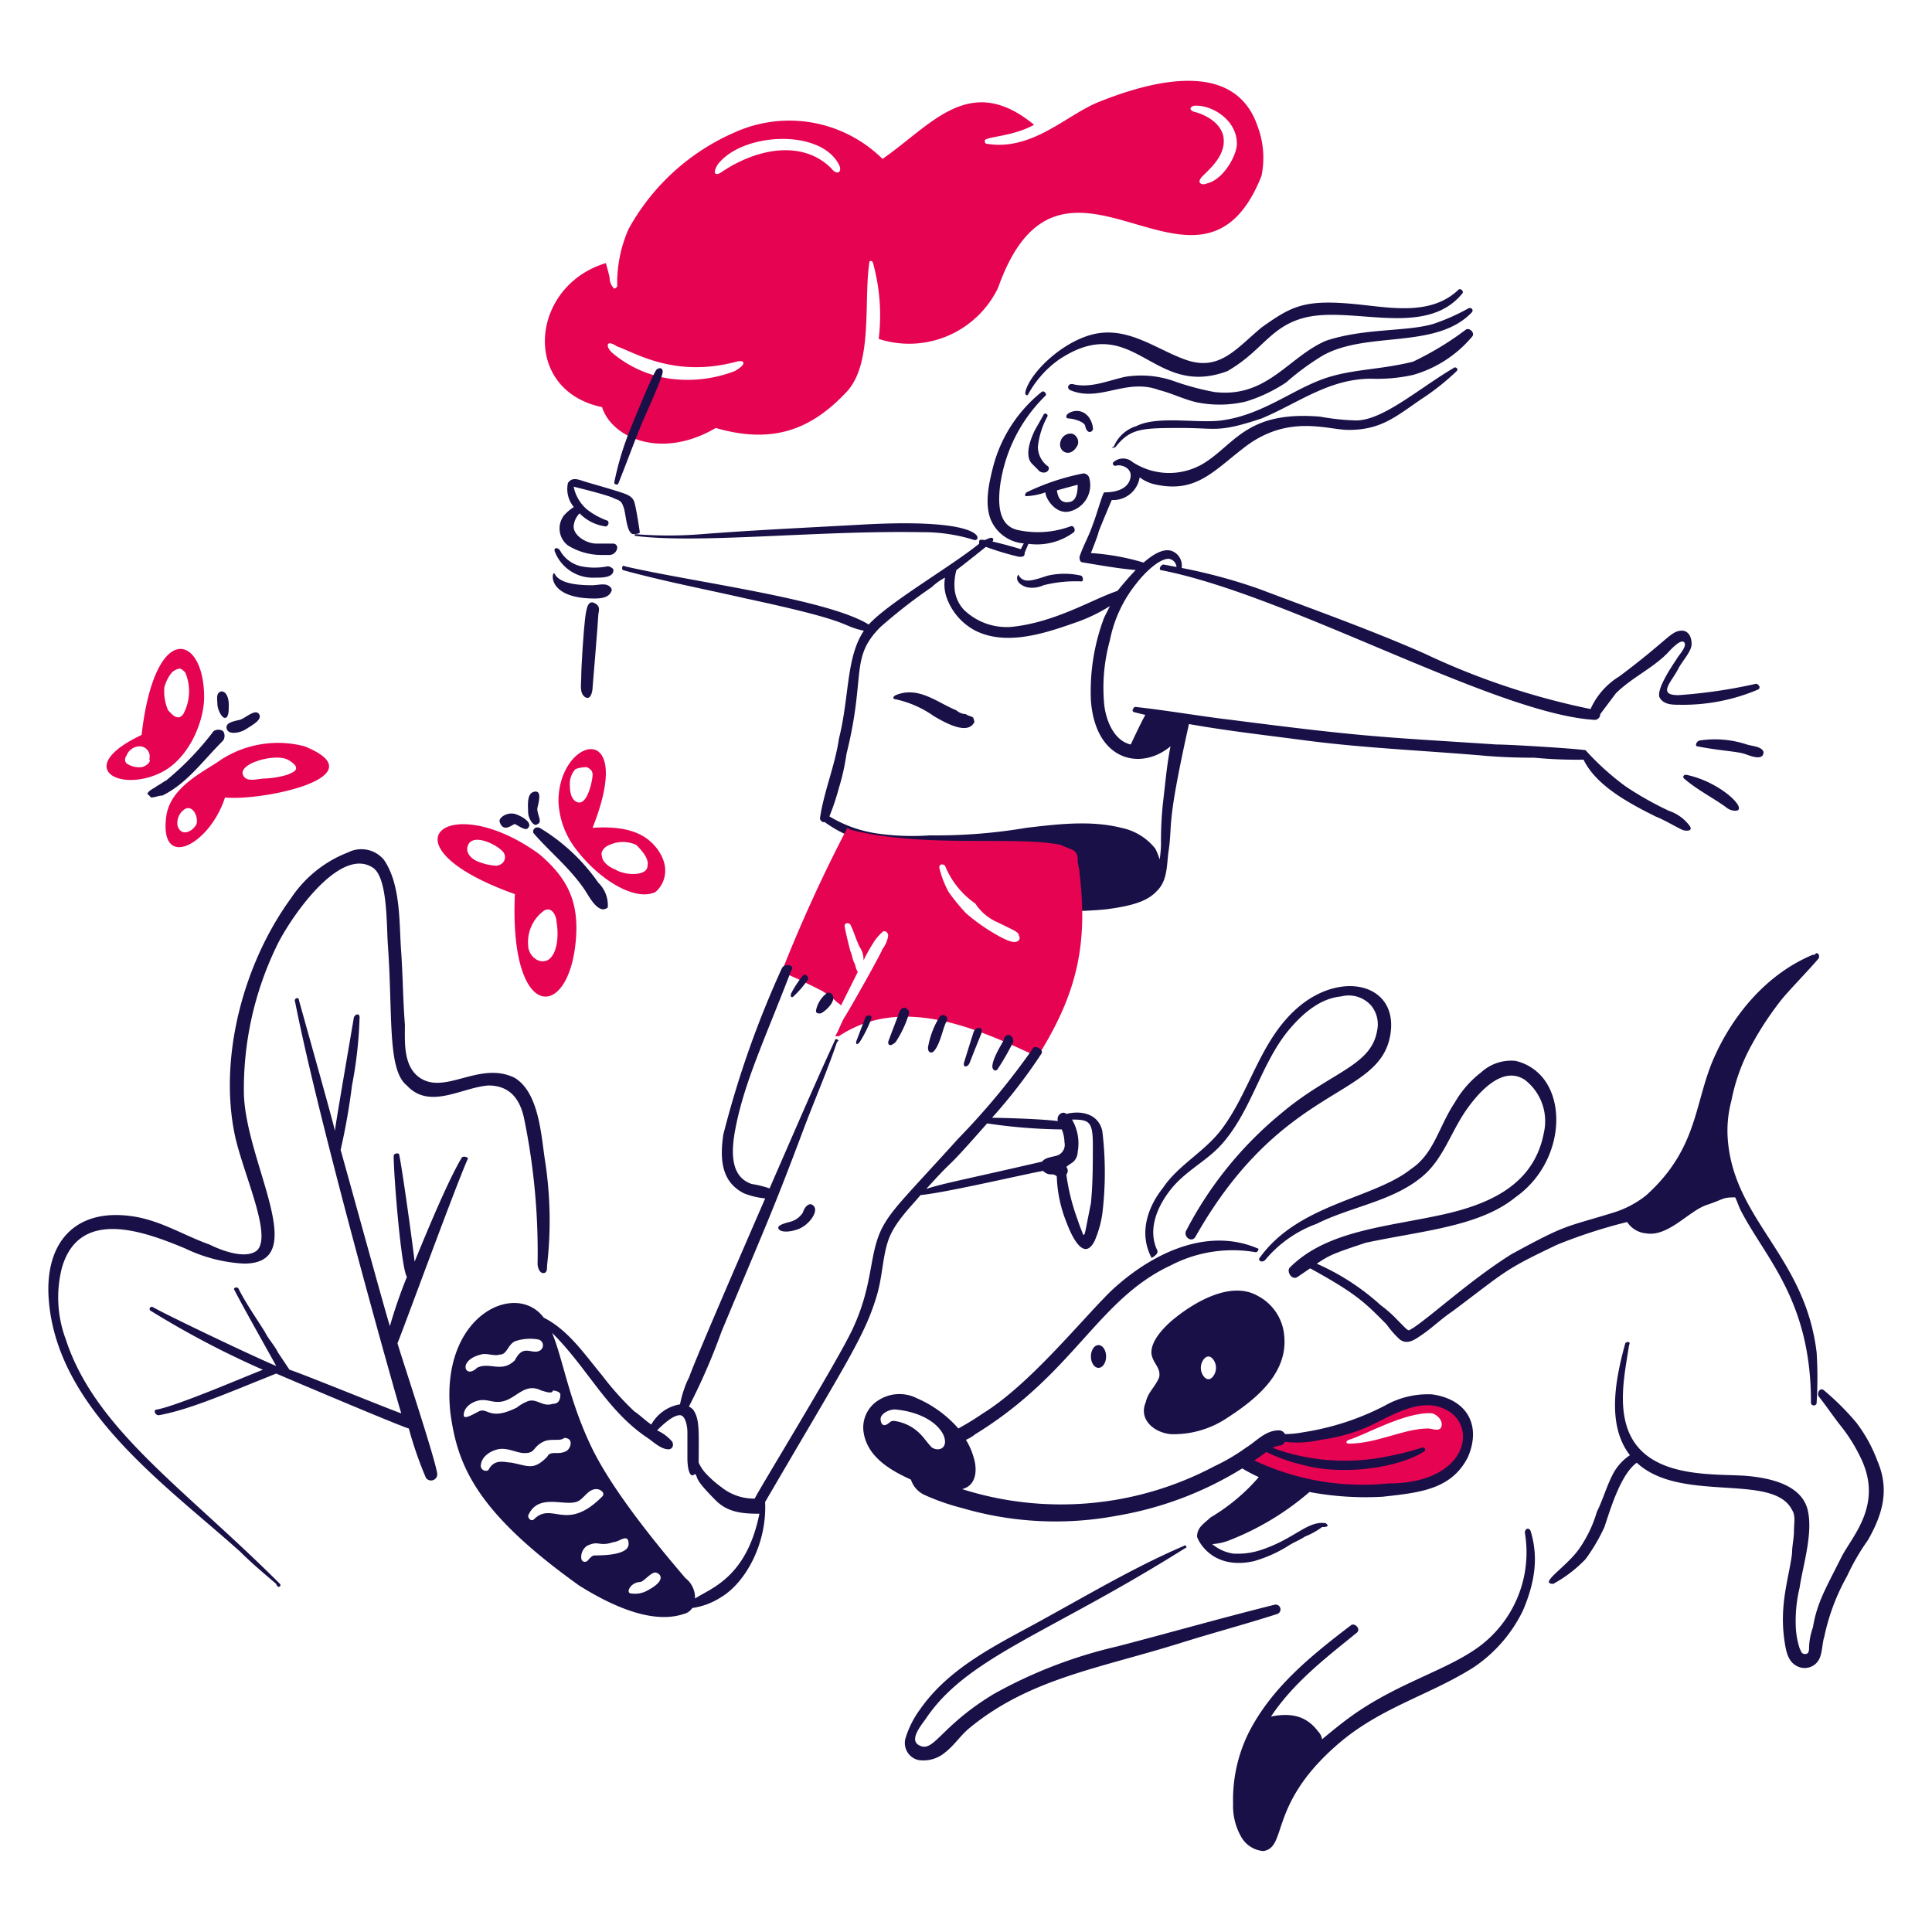 <?xml version="1.0" encoding="UTF-8"?> <svg xmlns="http://www.w3.org/2000/svg" viewBox="0 0 200 200" height="200" width="200"><path d="M151.38,146.5c-2.358-3.773-8.281-.011-10.2.784-2.524,1.046-6.277,1.962-9.023,1.57l-3.923,2.353c6.08,3.8,17.3,4.219,21.381,1.374C151.8,151.058,152.753,148.267,151.38,146.5Zm-2.158,1.177c-.2.588-.981.2-1.373.2-2.53,0-5.295,1.569-8.239,1.569-.2,0-.392-.2,0-.392,1.406-.352,5.91-2.966,8.631-2.747C148.518,146.328,149.418,146.894,149.222,147.679Z" fill="#e60352"></path><path d="M65.855,55.485c6.576.822,18.832-.592,29.62-.392a17.472,17.472,0,0,1,5.3.784c.739.37,2.037-2.335-11.573-1.569-5.487.309-10.987.556-16.477.981a42.481,42.481,0,0,1-6.944.009C65.641,55.287,65.659,55.485,65.855,55.485Z" fill="#191047"></path><path d="M119.8,129.436c-1.02-2.139-.012-4.521,1.373-6.277,1.556-1.972,3.727-2.942,5.3-4.708,3.138-3.531,4.077-8.47,7.061-11.965,1.354-1.586,3.139-3.139,5.3-3.335a3.1,3.1,0,0,1,3.138.981,3.071,3.071,0,0,1,.589,2.55c-.622,3.727-4.88,4.283-10,8.631a38.832,38.832,0,0,0-9.808,12.161c-.2.589.588,1.177.98.589,9.082-16.067,19.12-14.219,20.2-20.989.835-5.211-5.058-6.7-9.612-2.746-3.886,3.378-4.9,8.631-7.846,12.554-1.766,2.354-4.512,3.727-6.081,6.081-1.569,1.961-2.55,4.708-1.177,7.258C119.21,130.221,119.987,129.832,119.8,129.436Z" fill="#191047"></path><path d="M106.46,40.773a10.745,10.745,0,0,1,3.138-3.531c7.818-5.211,9.647,4.106,17.458,1.177,3.561-2.034,4.395-4.544,7.846-5.492,4.947-1.36,12.646,2.166,16.478-2.55.2-.2-.193-.585-.393-.393-2.7,2.6-6.666,1.933-10,1.57-5.85-.637-7.139.027-10.4,2.354-2.622,2.184-4.354,4.571-7.846,3.334-2.924-1.035-5.675-3.25-9.023-2.746-3.317.5-6.959,3.86-7.551,5.989-.119.429.165.556.293.288S105.871,42.146,106.46,40.773Z" fill="#191047"></path><path d="M110.775,40.381c3.068,1.314,5.769-1.294,9.22,0,1.569.392,2.942,1.177,4.511,1.373a11.684,11.684,0,0,0,4.512-.2,15.917,15.917,0,0,0,4.119-1.962,26.76,26.76,0,0,1,3.727-2.746c4.572-2.64,11.774-.608,15.5-4.512.192-.2,0-.588-.392-.392a21.77,21.77,0,0,1-3.531,1.569c-2.75.851-7.166.427-11.181,1.766-3.889,1.666-6.106,5.979-11.573,5.3a27.737,27.737,0,0,1-4.315-1.177,10.267,10.267,0,0,0-4.9-.392c-1.766.392-3.531,1.177-5.3.784C110.579,39.6,110.383,40.185,110.775,40.381Z" fill="#191047"></path><path d="M108.421,48.227a2.514,2.514,0,0,1-.981-1.961,8.374,8.374,0,0,1,.981-3.139c.137-.241-.286-.452-.392-.2-.075.181-.785,1.373-.981,1.765-.057.171-1.19,2.387-.183,3.347l.772.772C108.421,49.208,108.814,48.423,108.421,48.227Z" fill="#191047"></path><path d="M112.344,44.108c.12.682.576.765.785.392.1-.171-.186-1.863-1.569-1.961-.461-.033-1.177.215-1.177.588,0,.2.2.2.392.2C110.876,43.323,112.252,43.578,112.344,44.108Z" fill="#191047"></path><path d="M122.545,160.036c-5.493,2.354-10.753,5.558-16.085,8.435-4.093,2.208-8.435,4.512-11.181,8.435a9.862,9.862,0,0,0-1.57,3.138,1.818,1.818,0,0,0,1.374,2.158,3.463,3.463,0,0,0,2.746-.784c.993-.77,1.579-1.754,2.55-2.55,6.247-5.128,13.425-6.148,21.969-8.828,3.317-1.04,6.679-1.932,9.808-2.942a.5.5,0,0,0-.2-.981c-5.492,1.373-10.8,2.884-16.281,4.316a48.578,48.578,0,0,0-12.75,4.9c-5.716,3.429-6.257,6.249-7.846,5.3-.981-.589.388-2.16.784-2.746,4.32-6.4,12.8-8.791,26.874-17.654C122.937,160.233,122.741,159.84,122.545,160.036Z" fill="#191047"></path><path d="M110.971,44.892a1.077,1.077,0,0,0-1.177.785c-.352,1.058,1.028,1.867,1.766.392A.914.914,0,0,0,110.971,44.892Z" fill="#191047"></path><path d="M92.533,72.354a10.683,10.683,0,0,1,4.119,1.766c.987.578,3.335,1.961,4.119.784.2-.2,0-.392,0-.588-.2-.2-.588-.2-.784-.392a1.5,1.5,0,0,1-.981-.393c-1.962-.784-3.923-2.55-6.277-1.569C92.336,72.158,92.533,72.354,92.533,72.354Z" fill="#191047"></path><path d="M106.264,60.781a2.771,2.771,0,0,0,1.765-.2,13.592,13.592,0,0,1,3.923-.392c.2,0,.2-.393,0-.589a7.714,7.714,0,0,0-3.531,0c-1.633.544-2.422.78-2.942,0C105.479,59.206,104.708,60.263,106.264,60.781Z" fill="#191047"></path><path d="M61.736,62.546c-.891-.642-1.04.452-1.177,1.57s-.392,4.81-.392,6.081c0,.588-.2,1.569.392,1.961s.785-.588.785-.981c.014-.1.562-6.74.588-7.453C61.947,63.331,62.186,62.871,61.736,62.546Z" fill="#191047"></path><path d="M28.978,163.96c-9.929-9.929-19.12-15.979-22.166-25.305A12.4,12.4,0,0,1,6.42,131.2c1.841-6.255,8.609-3.676,12.75-1.961a15.923,15.923,0,0,0,6.081,1.569c7,0,.286-10.191,0-17.458a33.9,33.9,0,0,1,3.334-15.3c1.174-2.552,6.439-10.54,10-8.239,1.555,1,1.415,5.882,1.57,8.043.521,7.265-.08,12.883,1.961,14.515,2.354,2.55,5.689.2,8.435,0,2.354,0,3.335,1.57,3.727,3.531a68.576,68.576,0,0,1,1.373,14.908c-.007.392.2.981.589.981s.392-.392.392-.785a40.7,40.7,0,0,0-.2-10.788c-.409-2.548-.589-7.062-3.139-8.631-3.6-1.8-7.16,1.765-9.808,0-1.765-1.177-1.569-3.727-1.569-5.493-.2-2.55-.209-5.1-.392-7.65-.211-2.941-.023-6.85-1.766-9.415a3.025,3.025,0,0,0-3.727-.785,12.457,12.457,0,0,0-5.884,4.708c-4.887,6.682-7.473,16.285-5.885,24.323.786,3.981,3.975,10.541,2.354,12.162-1.177.981-3.727,0-4.9-.588-2.746-.981-5.1-2.521-8.042-2.943C7.7,125.047,4.6,128.7,5.047,134.536c.865,11.371,12.161,19.223,19.811,26.089,1.177,1.177,2.354,2.158,3.727,3.335C28.782,164.548,29.174,164.156,28.978,163.96Z" fill="#191047"></path><path d="M48.4,120.02c.2-.2-.392-.392-.588-.2-1.766,2.943-4.708,10.4-4.9,10.789,0-.392-1.177-9.023-1.569-10.985,0-.392-.589-.2-.589,0,0,2.158.785,11.77,1.373,12.554a50.22,50.22,0,0,0-1.765,5.1c-.392-1.177-3.727-13.338-5.1-18.242a67.362,67.362,0,0,0,1.177-6.67,43.255,43.255,0,0,0,.784-7.061c0-.393-.392-.393-.588,0-.392,2.354-1.962,11.377-1.962,11.769-.2-.981-2.746-10-3.727-13.535,0-.392-.588-.2-.392.2,2.55,12.947,10.592,41.39,10.985,42.566-.2,0-10.789-4.315-11.573-4.511l-1.177-1.766c-.393-.784-.981-1.373-1.374-2.157-.98-1.57-1.961-2.943-2.746-4.512-.2-.2-.588,0-.392.2.785,1.57,4.119,7.454,4.315,7.847-2.353-.981-10.984-5.1-12.75-6.081a.223.223,0,1,0-.2.392,93.249,93.249,0,0,0,11.573,6.081c-1.569.588-8.827,3.727-10.984,4.119-.393,0-.2.589.2.589,3.17-.577,6.794-2.169,12.161-4.316,2.747,1.177,12.947,5.493,13.731,5.689a38.976,38.976,0,0,0,1.766,5.1.646.646,0,0,0,1.177-.392c-.2-1.57-3.727-12.162-4.12-13.535C41.728,137.675,47.024,123.159,48.4,120.02Z" fill="#191047"></path><path d="M115.483,46.265c1.537-1.92,2.668-1.961,6.865-1.961,3.6,0,3.755.514,8.239-.981,3.809-1.587,6.964-4.119,11.377-4.119a17.133,17.133,0,0,0,4.316-.392,12.432,12.432,0,0,0,6.08-3.924c.393-.392-.2-.98-.588-.784a31.52,31.52,0,0,1-5.492,3.334c-3.242.811-5.89.756-8.631,1.57-3.581,1.062-6.761,3.919-11.181,4.511-2.531.339-6.6-.524-8.827.589a3.7,3.7,0,0,0-2.354,2.157C114.894,46.265,115.287,46.462,115.483,46.265Z" fill="#191047"></path><path d="M112.932 140.421 A0.785 1.177 0 1 0 114.502 140.421 A0.785 1.177 0 1 0 112.932 140.421 Z" fill="#191047"></path><path d="M132.941,138.263a5.126,5.126,0,0,0-2.746-4.119c-2.747-1.569-6.464.6-8.631,2.354-.977.79-2.55,2.354-2.354,3.727.2.98.981,1.373.785,2.354-.393.98-1.177,1.569-1.374,2.55-.784,1.765.784,3.148,2.55,3.334a9.918,9.918,0,0,0,5.689-1.569C129.606,145.129,133.366,142.379,132.941,138.263Zm-7.846,4.512c-.393,0-.785-.589-.785-1.177s.392-1.177.785-1.177.784.588.784,1.177S125.487,142.775,125.1,142.775Z" fill="#191047"></path><path d="M194.338,151.209a15.31,15.31,0,0,0-2.158-3.923,26.794,26.794,0,0,0-3.335-3.334c-.392-.392-.784.2-.588.588.785.981,1.569,2.158,2.354,3.139a16.951,16.951,0,0,1,1.962,3.138c2.469,4.939-.869,8.211-1.962,10.4-1.6,3.2-2.511,4.671-2.942,7.258a6.944,6.944,0,0,0-.393,1.962c0,.392,0,.784-.392.784s-.392-.2-.588-.588a8.31,8.31,0,0,1-.393-2.158,14.66,14.66,0,0,1,.393-4.119c.321-2.251,1.482-5.8.784-8.239-.784-2.55-4.119-3.138-6.277-3.334-3.548-.273-11.135.459-12.554-5.689-.588-2.55,0-5.3.392-7.846.2-.393-.2-.393-.392-.2-1,3.655-1.98,8.429.48,11.594a5.321,5.321,0,0,0-1.853,2.137c-.588,1.176-.981,2.55-1.569,3.727a13.022,13.022,0,0,1-1.766,3.727c-1.275,1.913-4.353,3.726-2.746,3.726a13.722,13.722,0,0,0,3.335-2.549,18.643,18.643,0,0,0,1.961-3.335c.637-1.91,1.694-5.473,3.349-6.654,4.557,4.24,14.121.99,16.071,4.889.392.588.2,1.373.2,2.157s-.2,1.57-.2,2.354c-.318,2.54-1.334,5.251-.785,9.023.172,1.181.393,2.354,1.57,2.746a1.691,1.691,0,0,0,2.157-1.176c.2-.589.2-1.374.392-1.962a22.035,22.035,0,0,1,2.354-6.277,23.2,23.2,0,0,1,2.158-3.727C194.953,156.654,195.6,154.143,194.338,151.209Z" fill="#191047"></path><path d="M55.263,86.281c1.566,1.828,3.772,3.6,5.3,5.885.392.589.981,1.766,1.765,1.962a.721.721,0,0,0,.589-.2,3.246,3.246,0,0,0-.981-2.55,19.764,19.764,0,0,0-6.081-5.689C55.263,85.5,55.067,86.085,55.263,86.281Z" fill="#191047"></path><path d="M15.639,82.555c.392,0,.785-.2,1.177-.2,2.571-1.285,4.035-3.447,6.277-5.688a.877.877,0,0,0,0-.981.892.892,0,0,0-.981,0,30.216,30.216,0,0,1-4.9,5.1c-.392.2-.588.392-.98.589-.2.2-.785.392-.981.784Z" fill="#191047"></path><path d="M62.913,58.623a6.931,6.931,0,0,1-2.746,0,3.321,3.321,0,0,1-2.158-1.569c-.18-.4-.71-.421-.589,0A4.212,4.212,0,0,0,61.54,59.8c.793,0,1.961.011,1.961-.784C63.5,58.82,63.109,58.623,62.913,58.623Z" fill="#191047"></path><path d="M62.913,60.585c-.392-.2-1.177,0-1.569,0-1.031,0-3.356-.042-3.924-1.177-.241-.568-1.093,2.55,4.12,2.55.841,0,1.518-.131,1.765-.785C63.359,61.031,63.305,60.781,62.913,60.585Z" fill="#191047"></path><path d="M65.659,51.954c-.2-.588-.784-.785-1.373-.981-1.239-.412-3.3-.969-3.923-1.177-.589-.2-1.177-.392-1.569.2a2.885,2.885,0,0,0,.611,2.491,4.968,4.968,0,0,0-1,.843,2.213,2.213,0,0,0,.393,3.139,6.639,6.639,0,0,0,3.334.98h.981a.829.829,0,0,0,.785-.784.423.423,0,0,0-.393-.393H61.736c-1.029,0-2.354-.818-2.354-1.765A2.125,2.125,0,0,1,60,53.143,4.609,4.609,0,0,0,62.717,54.5a.376.376,0,0,0,.2-.589,7.618,7.618,0,0,1-2.158-1.176,4.193,4.193,0,0,1-1.373-2.354c.1.027,3.448.841,4.119,1.177.393.2.785.2.981.784.341.683.289,2.6.981,2.943.2,0,.764,0,.764-.191C66.2,54.84,65.849,52.524,65.659,51.954Z" fill="#191047"></path><path d="M175.7,77.258c2.2.441,4.116.522,4.9.785.537.179,1.962.795,1.962-.2-.2-.589-1.177-.589-1.766-.785a10.456,10.456,0,0,0-4.9-.392C175.507,76.866,175.507,77.258,175.7,77.258Z" fill="#191047"></path><path d="M174.33,80.593c1.373,1.177,2.942,1.962,4.315,2.942a1.5,1.5,0,0,0,.981.393c1.484,0-1.464-3-5.1-3.727C174.33,80.2,174.134,80.4,174.33,80.593Z" fill="#191047"></path><path d="M181.784,70.785a53.314,53.314,0,0,1-8.043,1.177c-2.251,0-.669-1.408,0-2.746.393-.785,1.374-1.765,1.374-2.55s-.375-1.472-1.177-1.373c-1.034.127-1.389,1.041-6.277,4.707a7.629,7.629,0,0,0-3.008,3.4,75.646,75.646,0,0,1-17.2-5.75c-5.636-2.479-11.378-4.511-17.066-6.669a56.364,56.364,0,0,0-8.062-2.188,1.619,1.619,0,0,0-.961-1.735c-.867-.347-1.952.281-2.978,1.18a24.443,24.443,0,0,0-5.457-.984s.785-1.961.785-2.157c.2-.589,1.373-3.335,1.373-3.335a2.771,2.771,0,0,0,2.889-2.349,4.194,4.194,0,0,0,1.818.779c3.99.8,5.8-1.373,8.828-3.726,4.611-3.69,8.736-1.962,10.984-1.962,3.311,0,4.818-1.319,7.454-3.138a24.909,24.909,0,0,0,3.727-2.943c.2-.2,0-.392-.2-.392-3.628,2.116-7.4,5.492-10.2,5.492a24.053,24.053,0,0,1-3.727-.392c-7.663-.638-8.81,2.893-12.162,4.9a6.916,6.916,0,0,1-7.258-.2,1.491,1.491,0,0,0-1.961,0c-.2.2,0,.392.2.392.589-.2,1.569.2,1.569.981,0,.392-.2,1.765-2.746,1.765-.2.2-.785,2.354-1.177,3.335-.392,1.177-.981,2.158-1.373,3.335,0,.2,0,.588.392.588.905.151,3.663.648,5.426.782-.761.779-1.437,1.611-1.895,2.16-2.594.865-6.443,3.273-10.985,3.727a6.352,6.352,0,0,1-4.9-1.765,3.621,3.621,0,0,1-.98-2.354,5.432,5.432,0,0,1,.2-1.765c.114-.115-.469.412,3.049-2.4a28.839,28.839,0,0,0,3.424,1.027c.392,0,.588,0,.588-.393.106-.316.264-.632.392-.949a6.415,6.415,0,0,0,4.708-1.208c.2-.2,0-.785-.392-.589a9.782,9.782,0,0,1-5.3.392c-2.158-.392-2.158-2.746-1.962-4.511a16.044,16.044,0,0,1,4.708-9.416c.2-.2-.2-.588-.392-.392a14.647,14.647,0,0,0-5.1,8.043c-.393,1.568-.785,3.53-.2,5.1a4.037,4.037,0,0,0,3.451,2.536c-.169.315-.313.6-.313.6-.406-.135-1.831-.547-2.938-.791.187-.2.063-.439-.2-.386a4.873,4.873,0,0,0-.583.234c-.56-.083-.594-.053-.594.354l.015.012c-2.805,2.3-9.318,6.057-11.443,8.375C85.638,62,71.855,60.279,64.678,58.623c-.2-.2-.392.2-.2.393,4.316,1.177,8.435,1.961,12.75,2.942,11.613,2.488,9.53,2.751,12.2,3.337-1.86,2.774-1.475,6.746-2.583,11.179-.393,2.747-1.569,5.493-1.961,8.238a.422.422,0,0,0,.488.389,12.536,12.536,0,0,0,3.435,1.769,16.347,16.347,0,0,0,4.315.588c2.968,0,5.937,0,8.905-.171l8.749,7.037c1.34,0,3.25-.127,3.924-.218,3.313-.443,4.441-1.1,5.3-2.136.9-1.093.785-2.746.981-3.923.427-2.985-.281-2.394,2.1-13.094,4.081.729,8.194,1.18,12.217,1.717,6.081.785,12.173,1.026,18.439,1.569,1.769.154,3.53.2,5.1.2a46.433,46.433,0,0,0,5.091.2c1.324,2.722,4.732,4.519,7.463,5.884.98.393,1.953,1,2.746,1.373.3.142,1.177.2.784-.392a4.425,4.425,0,0,0-2.157-1.569,33.514,33.514,0,0,1-4.512-2.551,27.421,27.421,0,0,1-4.119-3.726c-1.332-.191-7.88-.589-9.22-.589-11.8-.785-13.2-.709-27.461-2.55-3.335-.392-6.452-.956-9.983-1.348,0,0-.489.449-.021.563l1.119.276c-.321.507-1.512,3.059-1.512,3.059-1.765-.392-2.576-2.547-2.746-4.119a18.434,18.434,0,0,1,.588-6.67,13.535,13.535,0,0,1,2.747-5.884c.647-.864,2.251-2.55,3.334-2.55a.931.931,0,0,1,.815.849c-.466-.087-.924-.181-1.4-.261-.393.2-.393.589-.2.589,13.22,2.559,34.684,14.927,44.92,15.5a.584.584,0,0,0,.544-.595l1.613-2.151c1.57-1.569,3.727-2.55,5.3-4.12.2-.2,1.373-1.568,1.765-1.176s-.589,1.373-.785,1.765c-.506.76-2.057,3.048-1.765,3.923.392.785,1.373.785,1.961.785a19.862,19.862,0,0,0,8.239-1.57C182.372,71.177,181.98,70.785,181.784,70.785Zm-67.478-6.866a21.564,21.564,0,0,0-1.373,8.631c.479,6.228,5.164,7.271,8.238,4.708-.392,1.962-.546,3.928-.784,5.885a37.351,37.351,0,0,0-.2,4.315,13.191,13.191,0,0,1-.138,1.518,7.008,7.008,0,0,0-.451-1.125,6.021,6.021,0,0,0-3.531-2.158c-3.138-.784-6.473-.392-9.808,0a55.8,55.8,0,0,1-10,.784,25.777,25.777,0,0,1-5.493-.2,13.187,13.187,0,0,1-4.907-1.767,25.023,25.023,0,0,0,.984-2.941,22.946,22.946,0,0,0,.785-3.531c2.044-8.178.3-9.917,3.53-13.143a54.617,54.617,0,0,1,5.3-4.119,6,6,0,0,1,1.373-.981,4.027,4.027,0,0,0,.2,2.158,6.208,6.208,0,0,0,2.942,3.334c3.139,1.57,7.041.335,10.2-.784a17.13,17.13,0,0,0,3.727-1.765Z" fill="#191047"></path><path d="M130.2,13.115c-2.354-7.062-11-4.752-16.478-2.55-3.345,1.346-6.865,5.1-11.573,4.315-.2,0-.2-.2-.2-.392.589-.392,2.942-.392,5.1-1.569-6.669-5.493-10.592,0-15.692,3.531a13.726,13.726,0,0,0-15.3-2.747,23,23,0,0,0-10.984,10,13.806,13.806,0,0,0-1.177,5.885c0,.2-.393.392-.393.2a1.5,1.5,0,0,1-.392-.98c0-.2-.392-1.57-.392-1.57-7.847,2.354-8.827,13.143-.393,14.908.981,3.139,6.081,5.493,11.77,2.158,6.081,1.765,10.018.013,13.535-3.727,2.757-2.932,1.765-9.219,2.354-13.339,0-.392.392-.2.392,0a20.354,20.354,0,0,1,.588,7.847,10.213,10.213,0,0,0,12.358-5.3c6.67-18.831,20.793,4.708,27.266-11.573A9.231,9.231,0,0,0,130.2,13.115Zm-3.531,1.177c-.175-1.376-1.569-2.354-3.139-2.746q-.588-.294,0-.589c1.766-.2,4.512,1.373,4.512,3.923,0,1.177-1.373,3.727-3.139,4.12-.392.2-1.176,0-.392-.785S126.888,16.054,126.664,14.292ZM86.059,17.43c-2.942-2.942-7.634-2.135-11.377.393-.586.4-.981.2-.392-.785,2.55-3.335,10.631-3.747,12.554,0C87.244,17.819,86.648,18.215,86.059,17.43ZM76.252,37.438c.781-.209,1.176.2-.2.981a13.642,13.642,0,0,1-6.669.785,11.768,11.768,0,0,1-6.081-2.746c-.588-.589-.588-1.373.589-.589C65.727,36.48,69.8,39.166,76.252,37.438Z" fill="#e60352"></path><path d="M111.756,90.4c0-.393-.2-.981-.2-1.373a1.078,1.078,0,0,0-.393-.981c-.392-.2-.98-.392-1.373-.589-4.817-.963-13.933.391-21.773-1.569-.2-.2-.392-.2-.392,0a155.025,155.025,0,0,0-6.474,14.123.485.485,0,0,0,.2.785c1.373.589,2.55,1.177,3.727,1.766a10.885,10.885,0,0,1,1.569,1.176c.2.2.392.2.392.393l1.766-3.531c-.2-.2-.2-.589-.393-.981s-.2-.784-.392-1.177c-.2-.784-.392-1.569-.589-2.55,0-.392.393-.392.589-.2.392.785.588,1.569.981,2.354a2.3,2.3,0,0,1,.392,1.373,17.7,17.7,0,0,1,.981-1.765,5.159,5.159,0,0,1,.981-1.177c.2-.2.588,0,.588.392a2.931,2.931,0,0,1-.588,1.373c-.2.589-3.312,6.095-3.924,7.062-.378.6-.588,1.373-.98,1.961h.392c6.473-4.315,14.319-.784,20.2,1.962.2.2.392,0,.589-.2C111.605,102.587,112.6,97.543,111.756,90.4Zm-8.435,5.1c1.751.875,2.158.982,2.158,1.373a.376.376,0,0,1-.2.588c-.393.2-1.177-.2-1.57-.392a19.485,19.485,0,0,1-3.726-2.55,20.763,20.763,0,0,1-1.766-2.158,9.848,9.848,0,0,1-.981-2.55c0-.392.393-.392.589-.2a8.76,8.76,0,0,0,3.138,3.923A5.234,5.234,0,0,0,103.321,95.5Z" fill="#e60352"></path><path d="M114.11,117.078c-.392-1.765-2.158-2.158-3.727-1.765-.347-.348-1.055.088-.873.741-1.739-.219-5.067-.317-6.814-.345a55.225,55.225,0,0,0,5.137-6.673c.2-.393-.785-.981-.981-.393a75.058,75.058,0,0,1-7.65,9.22c-4.862,5.38-6.6,7.039-7.65,8.827-1.721,2.917-.96,5.951-3.335,10.985-1.612,3.417-10.015,17.107-10.082,17.458a5.385,5.385,0,0,1-3.453-1.178,11.154,11.154,0,0,1-1.569-1.373,4.126,4.126,0,0,1-.785-1.176c0-3.068.134-4.53-.588-5.493a1.851,1.851,0,0,0-.421-.311,64.332,64.332,0,0,0,3.363-7.731c4.462-10.707,5.243-12.28,8.435-20.793,1.177-3.139,2.55-6.277,3.531-9.219.392-.2-.2-.393-.2-.2-1.849,4.006-3.655,8.181-6.783,15.365a10.256,10.256,0,0,0-1.848-.457c-2.15-.717-2.122-3.16-1.766-5.3.882-5,2.979-9.313,5.885-16.869.392-.392-.588-.785-.981-.2a101.957,101.957,0,0,0-6.081,17.262c-.356,2.5-.233,4.886,2.158,6.081a8.011,8.011,0,0,0,2.18.517c-9.657,22.214-7.289,17.351-8.065,18.9a11.766,11.766,0,0,0-.752,2.419,4.184,4.184,0,0,0-2.974,2.092c-.589-.392-1.177-.981-1.766-1.373a30.105,30.105,0,0,1-3.335-3.727c-1.813-2.176-3.471-4.671-6.034-5.968-2.871-3.859-10.788-.274-9.658,9.892.737,5.407,2.634,10.2,13.338,17.85,3.021,1.888,7.406,4.07,10.789,2.942a1.477,1.477,0,0,0,.913-.625,7.373,7.373,0,0,0,3.01-1.141c2.457-1.473,4.732-5.476,4.526-9.831,8.566-14.678,10.306-17.18,11.559-21.357.589-1.962.589-3.923,1.177-5.689.628-1.883,2.386-3.554,3.356-4.731,2.588-.232,11.088-2.237,12.691-2.5a1.1,1.1,0,0,0,.823.364.72.72,0,0,1,.588.2,13.889,13.889,0,0,0,.981,4.708c.067.133,1.6,4.65,2.942,1.961a11.208,11.208,0,0,0,.785-2.746A35.446,35.446,0,0,0,114.11,117.078ZM49.77,140.225c.589-.2,1.373.2,1.962,0,.774,0,.8-.987,1.569-1.374a4.834,4.834,0,0,1,2.354-.2.621.621,0,0,1,.2,1.177c-.84.42-1.682-.755-2.55.981-1.37,1.371-2.614.13-3.923.785C48.16,142.816,47.319,140.837,49.77,140.225ZM48.005,146.5c0-.98,1.177-1.568,1.962-1.568.588,0,.98.195,1.569.195,1.812,0,2.595-2.135,4.511-1.176.1,0,1.177.446,1.177,0,.393,0,.785.2.785.392,0,.589-.2.981-.785.981-1.136.379-1.708-.716-2.746-.2a4.351,4.351,0,0,0-.981.589c-2.832,1.416-3.016-.061-3.923.392C48.976,146.408,48.005,147,48.005,146.5Zm2.55,5.689a.532.532,0,0,1-.785-.392c0-.981.977-1.588,1.766-1.765.976-.22,1.961.392,2.746.392,1.193,0,.81-.6,1.961-1.177.775-.387,1.766,0,2.158-.393,1.039,0,.688,1.128.2,1.373-.876.439-1.605-.124-1.961.589-1.406,1.406-1.876.959-3.727.589C52.29,151.406,51.186,150.928,50.555,152.19Zm4.708,5.1c-.2.2-.589,0-.589-.392,1.083-2.526,4.055-.741,5.3-1.569.589-.393.981-1.177,1.766-1.177.392,0,.981.392.588.784C58.568,158.693,57.179,155.373,55.263,157.29Zm6.277,3.727c-.2,0-.393.2-.589.393-.2.392-.784.392-.784-.2a1.4,1.4,0,0,1,.588-1.176c1.245-.623,1.217.117,2.746-.393.593,0,1.57-1.008,1.57.2C65.071,160.942,62.636,161.017,61.54,161.017Zm5.3,3.727a2.638,2.638,0,0,1-1.569.2c-.486-.078-.016-1.121.981-1.176.395-.022,1.1-.981,1.569-.981C68.2,162.783,69.288,163.518,66.836,164.744Zm5.106.742a2.547,2.547,0,0,0-.987-2.115c-3.186-3.717-7.737-9.332-9.808-13.731-2.259-4.77-2.882-8.975-4-11.662,3.668,3.623,5.669,8.067,9.889,10.877.589.393,1.373,1.178,2.158,1.178.392,0,.588-.393.392-.785a4.5,4.5,0,0,0-1.569-1.177c.521-.521,1.62-1.57,2.354-1.57.591,0,.785,1.177.785,1.766v2.746c0,.826.2,2.151.784,1.569.431.431-.326.263,2.158,2.747,1.244,1.244,2.779,1.373,4.511,1.373C77.272,163.374,73.513,164.429,71.942,165.486Zm37.46-45.858c-.418.14-1.224.187-1.519.622-8.45,1.952-10.2,2.241-12,2.828,3.556-3.927,1.254-1.051,6.3-6.783a55.975,55.975,0,0,0,7.731.624,3.814,3.814,0,0,1,.276,1.336A1.166,1.166,0,0,1,109.4,119.628Zm3.531,4.9c-.723,3.614-.584,3.134-.785,3.335-.5-1.245-.554-1.468-.588-1.57a22,22,0,0,1-1.177-4.707.6.6,0,0,0,0-.785c.2-.2.588-.392.784-.588a1.5,1.5,0,0,0,.393-.981,4.887,4.887,0,0,0-.589-3.335c1.837,0,2.158.228,2.158,2.746C113.129,120.609,113.129,122.571,112.933,124.532Z" fill="#191047"></path><path d="M148.241,144.344a9.007,9.007,0,0,0-4.9,1.177,27.3,27.3,0,0,1-8.435,2.746,10.206,10.206,0,0,1-1.888.188.7.7,0,0,0-.662-.384c-1.373,0-2.353,1.177-3.334,1.765a20.442,20.442,0,0,1-3.335,1.962,33.857,33.857,0,0,1-26.089,2.354c1.569-.393,1.569-2.158,1.177-3.335a6.953,6.953,0,0,0-.784-1.765,4.283,4.283,0,0,0,.98-.589c10.24-6.3,12.666-13.94,20.2-17.458A13.885,13.885,0,0,1,130,129.632c.2,0,.392-.392.2-.392-5.493-2.354-11.377.784-15.3,4.511-3.288,3.289-8.432,9.656-13.142,12.555a29.3,29.3,0,0,1-2.55,1.569,12.015,12.015,0,0,0-4.316-3.139,3.981,3.981,0,0,0-3.923.2,3.311,3.311,0,0,0-1.569,3.334c.392,2.55,2.746,3.923,4.9,4.9a2.622,2.622,0,0,0,1.373,1.569,23.007,23.007,0,0,0,3.923,1.373,34.4,34.4,0,0,0,16.085.785A36.1,36.1,0,0,0,128.6,152.01a15.939,15.939,0,0,0,1.708.9,20.1,20.1,0,0,1-5.014,4.188c-.589.589-1.373.981-1.373,1.962,0,.194,1.408,3.545,5.885,2.55a13.956,13.956,0,0,0,3.53-1.569c.589-.393,1.177-.589,1.766-.981a8,8,0,0,0,1.765-.981c.785,0,.588-.2.392-.392-1.885-.315-3.179,1.583-6.669,2.746a7.628,7.628,0,0,1-2.942.392,4.346,4.346,0,0,1-2.158-.981,5.729,5.729,0,0,0,1.765-.392,28.516,28.516,0,0,0,8.3-5,31.465,31.465,0,0,0,7.584.488c3.771-.419,7.127-.72,8.827-4.119C153.318,147.667,152.01,144.881,148.241,144.344Zm-51.785,5.492c-.393-.392-.785-.981-1.177-1.373a4.613,4.613,0,0,0-2.747-1.373c-.392,0-.392.2-.784.392s-.589-.2-.589-.588c0-.588.984-1.039,1.57-.981,3.436.341,5.1,2.146,5.1,3.335C97.829,150.033,97.044,150.228,96.456,149.836Zm47.274,3.727a26.269,26.269,0,0,1-13.888-2.38,14.189,14.189,0,0,0,1.24-.878,18.148,18.148,0,0,0,3.624,1.3c4.409,1.259,10.3.26,12.751-1.374.2-.2,0-.392-.2-.392a28.7,28.7,0,0,1-3.923.981,21.823,21.823,0,0,1-8.238,0,20.774,20.774,0,0,1-3.359-.939,1.757,1.757,0,0,1,.809-.238.712.712,0,0,0,.462-.387,10.484,10.484,0,0,0,3.657-.2,18.177,18.177,0,0,0,4.511-1.177c2.532-1.029,5.928-3.6,8.828-1.766C152.945,147.969,151.65,153.563,143.73,153.563Z" fill="#191047"></path><path d="M181.392,108.055a32.665,32.665,0,0,1,3.138-4.708c1.177-1.373,2.55-2.746,3.727-4.119.2-.393-.2-.785-.392-.393h-.2c-4.708,1.962-8.189,6.1-10.2,10.593-2.1,4.687-1.613,9.416-7.062,14.319a10.3,10.3,0,0,1-3.335,1.766c-5.174,1.6-4.75,1.129-10.592,4.316-4.17,2.606-8.149,6.282-10.2,7.649-.6.3-.268.518-1.57-.784a12.707,12.707,0,0,0-1.765-1.57,24.4,24.4,0,0,0-6.627-4.306c1.328-.9,1.763-1.069,5.058-2.167,5.81-1.245,11.779-1.666,15.5-4.707,4.267-2.988,5.3-8.73,3.139-11.966a5.123,5.123,0,0,0-3.139-2.158A4.579,4.579,0,0,0,153.341,111a10.585,10.585,0,0,0-2.746,3.139c-1.671,2.506-2.132,5.279-4.512,6.865-3.894,3.116-11.671,3.591-15.692,9.22-.2.2.2.588.588.2a12.465,12.465,0,0,1,5.3-3.727c3.689-1.845,8.122-2.364,11.181-5.1,1.967-1.76,2.79-4.48,4.315-6.67,1.213-1.741,3.727-4.707,6.081-3.138a5.4,5.4,0,0,1,1.961,5.492c-.983,5.153-5.256,7.291-10.4,8.435-5.857,1.3-12.041,1.645-15.889,5.493-.392.392.2,1.373.785.98.531-.354.951-.642,1.312-.89,4.916,2.682,5.761,3.648,7.907,5.794a9.839,9.839,0,0,0,1.374,1.569c.784.589,1.569,0,2.157-.392,1.177-.785,2.158-1.766,3.335-2.55,5.657-4.243,5.228-4.213,10.789-6.865a53.566,53.566,0,0,1,7.257-2.354,2.6,2.6,0,0,0,1.962,1.176c2.3.384,4.407-2.319,6.277-2.942s1.56-.784,2.942-.784c.2.392.387.983.589,1.373,2.557,4.95,7.257,9.28,7.257,19.811a.3.3,0,1,0,.589,0,41.722,41.722,0,0,0,0-5.1c-1.194-10.114-8.714-13.766-9.219-22.362a12.087,12.087,0,0,1,.392-3.727A19.749,19.749,0,0,1,181.392,108.055Z" fill="#191047"></path><path d="M55.851,88.439c-9.415-6.865-16.869-.981-2.55,4.12-.588,13.142,5.439,13.137,6.277,5.1C60.02,93.428,58.813,90.978,55.851,88.439Zm-3.727.785a1.018,1.018,0,0,1-.784.392,5.735,5.735,0,0,1-1.766-.392c-.588-.2-1.373-.785-1.177-1.569.393-1.57,3.139-.2,3.727.588A.877.877,0,0,1,52.124,89.224Zm2.55,8.631a4.032,4.032,0,0,1,1.57-3.531c.784-.589,1.373.392,1.373,1.177.2.981.2,3.335-.981,3.923C55.655,99.816,54.674,98.836,54.674,97.855Z" fill="#e60352"></path><path d="M68.013,87.851c-1.345-1.788-3.531-2.354-6.669-2.158,4.511-11.377-3.531-9.416-3.531-2.746a8.592,8.592,0,0,0,1.765,4.9c2.354,3.138,6.081,5.492,8.239,4.511C68.6,91.774,69.617,89.983,68.013,87.851Zm-.981,1.765c0,1.139-2.4,1.017-3.335.392-.588-.2-1.373-.784-1.373-1.373-.2-.392.2-.98.785-1.177a3.353,3.353,0,0,1,2.746,0C66.248,87.851,67.228,88.832,67.032,89.616Zm-6.277-10.2c.392.2.589.392.589.785,0,.588-.589,3.53-1.766,2.746-.588-.392-.588-1.373-.588-1.766a2.228,2.228,0,0,1,.588-1.569A3.456,3.456,0,0,1,60.755,79.416Z" fill="#e60352"></path><path d="M21.131,72.158c0-6.473-5.1-8.042-6.473,3.923C7.6,79.416,12.276,82.1,16.62,80,19.543,78.592,21.131,74.708,21.131,72.158ZM17.8,69.608a1.486,1.486,0,0,1,.784-.392c.2,0,.393.2.589.392a4.959,4.959,0,0,1-.2,4.316c-.589.784-1.177,0-1.57-.393a4.978,4.978,0,0,1-.392-2.354A3.932,3.932,0,0,1,17.8,69.608Zm-3.139,9.808a2.359,2.359,0,0,1-1.569-.392.6.6,0,0,1,0-.785,1.476,1.476,0,0,1,1.373-.981,1.046,1.046,0,0,1,.981,1.373C15.639,78.631,15.443,79.22,14.658,79.416Z" fill="#e60352"></path><path d="M31.528,77.258A10.858,10.858,0,0,0,22.9,78.631c-1.583,1.159-5.276,2.749-5.689,5.885-.748,5.694,4.512,2.942,6.081-1.961C27.212,82.947,39.262,80.392,31.528,77.258ZM20.347,85.3c-.392.784-1.569,1.373-1.962.2a1.708,1.708,0,0,1,.785-1.766C19.955,83.339,20.543,84.516,20.347,85.3Zm9.415-6.67a2.717,2.717,0,0,1,.785.589c.392.588-.392.784-.785.981a9.846,9.846,0,0,1-2.354.392c-.588,0-1.765.392-2.157-.2C24.3,79.129,28.381,77.941,29.762,78.631Z" fill="#e60352"></path><path d="M112.737,49.4a.658.658,0,0,0-.589-.392,24,24,0,0,0-5.884,1.961c-.2.2-.2.393,0,.393a6.973,6.973,0,0,0,1.961-.393c0,.657,1.1,2.358,2.55,1.962A2.8,2.8,0,0,0,112.737,49.4Zm-1.962,2.55c-1.23.29-1.305-.955-1.373-1.177.062-.031,2.116-.588,2.158-.588C111.56,51.473,111.183,51.858,110.775,51.954Z" fill="#191047"></path><path d="M158.441,158.467c-.2-.392-.588-.2-.588.2a12.149,12.149,0,0,1-4.708,11.77c-3.276,2.418-8.042,3.648-12.75,6.865-1.168.8-2.354,1.766-3.531,2.746a1.486,1.486,0,0,0-.392-.784c-1.075-1.433-2.5-2.05-4.9-1.569,2.354-3.531,5.688-6.081,8.827-8.631.588-.393-.2-1.177-.589-.785-4.119,3.139-8.238,6.473-10.592,11.181a15.632,15.632,0,0,0-1.569,7.258,6.447,6.447,0,0,0,.784,3.334,2.908,2.908,0,0,0,2.354,1.57c2.535-.423.456-4.878,7.846-11.181,4.369-3.726,9.457-5,13.928-7.847a14.889,14.889,0,0,0,5.1-5.884C159,163.555,159.226,161.017,158.441,158.467Z" fill="#191047"></path><path d="M64,50.08c.785-1.962,1.463-3.815,2.248-5.776.529-1.325,2.438-5.363,2.353-5.885-.062-.387-.352-.342-.588-.2-.359.222-2.51,5.588-2.55,5.689a30.866,30.866,0,0,0-1.875,6.038C63.572,50.135,63.894,50.242,64,50.08Z" fill="#191047"></path><path d="M22.9,71.57c.588,0,.784.784.784,1.373s0,1.373-.392,1.373-.784-.981-.784-1.373C22.505,72.354,22.308,71.766,22.9,71.57Z" fill="#191047"></path><path d="M24.858,74.512c.589-.2,1.57-1.177,1.962-.588s-.785,1.177-1.373,1.569-1.766.588-1.962,0S23.878,74.708,24.858,74.512Z" fill="#191047"></path><path d="M55.263,81.966c-.785.2-.589,1.569-.589,2.158s.589,1.569.981,1.177c.589-.2-.2-1.177,0-1.766C55.851,82.751,56.047,81.77,55.263,81.966Z" fill="#191047"></path><path d="M51.732,85.105c-.2-.393.785-1.177,1.765-.785s1.57.981,1.177,1.373c-.2.392-.981-.2-1.373-.392C53.105,85.3,52.124,86.281,51.732,85.105Z" fill="#191047"></path><path d="M89.59,105.309c-.021.055-.854,2.245-.885,2.32-.212.512.04.585.3.23a13.362,13.362,0,0,0,1.177-2.354C90.383,105.013,89.7,105.028,89.59,105.309Z" fill="#191047"></path><path d="M92.729,107.859a11.294,11.294,0,0,0,1.373-2.943c0-.2,0-.392-.393-.588-.2,0-.392,0-.588.392-.123.369-1.054,2.77-1.177,3.139C91.944,108.39,92.385,108.2,92.729,107.859Z" fill="#191047"></path><path d="M96.652,108.84c.714-.714,1.034-2.8,1.373-3.139a.439.439,0,0,0-.785-.392,8.722,8.722,0,0,0-1.177,3.138C96.063,109.036,96.456,109.036,96.652,108.84Z" fill="#191047"></path><path d="M100.771,106.878c-.027.1-.958,3.023-.981,3.139-.119.6.457.418.589,0,.065-.207.979-2.465,1.177-2.943C101.924,106.185,100.949,106.259,100.771,106.878Z" fill="#191047"></path><path d="M103.321,110.605a25.981,25.981,0,0,0,1.569-2.746.722.722,0,0,0-.2-.589c-.354-.354-.784.055-.784.393,0,.1-1.177,1.862-1.177,2.746C102.733,110.8,103.125,111,103.321,110.605Z" fill="#191047"></path><path d="M82.136,103.151a9.9,9.9,0,0,0,1.373-1.569.369.369,0,0,0,0-.589.271.271,0,0,0-.392,0,10.42,10.42,0,0,0-1.177,1.766C81.744,103.151,81.94,103.347,82.136,103.151Z" fill="#191047"></path><path d="M85.667,102.759a2.962,2.962,0,0,0-1.177,1.765c-.094.381.2.392.393.392.278,0,1.373-.919,1.373-1.569A.52.52,0,0,0,85.667,102.759Z" fill="#191047"></path><path d="M80.567,127.082q0-.294,1.177-.588a2.211,2.211,0,0,0,1.373-.981c.2-.677.785-1.177,1.177-.589s-.589,1.962-1.765,2.354S80.567,127.474,80.567,127.082Z" fill="#191047"></path></svg> 